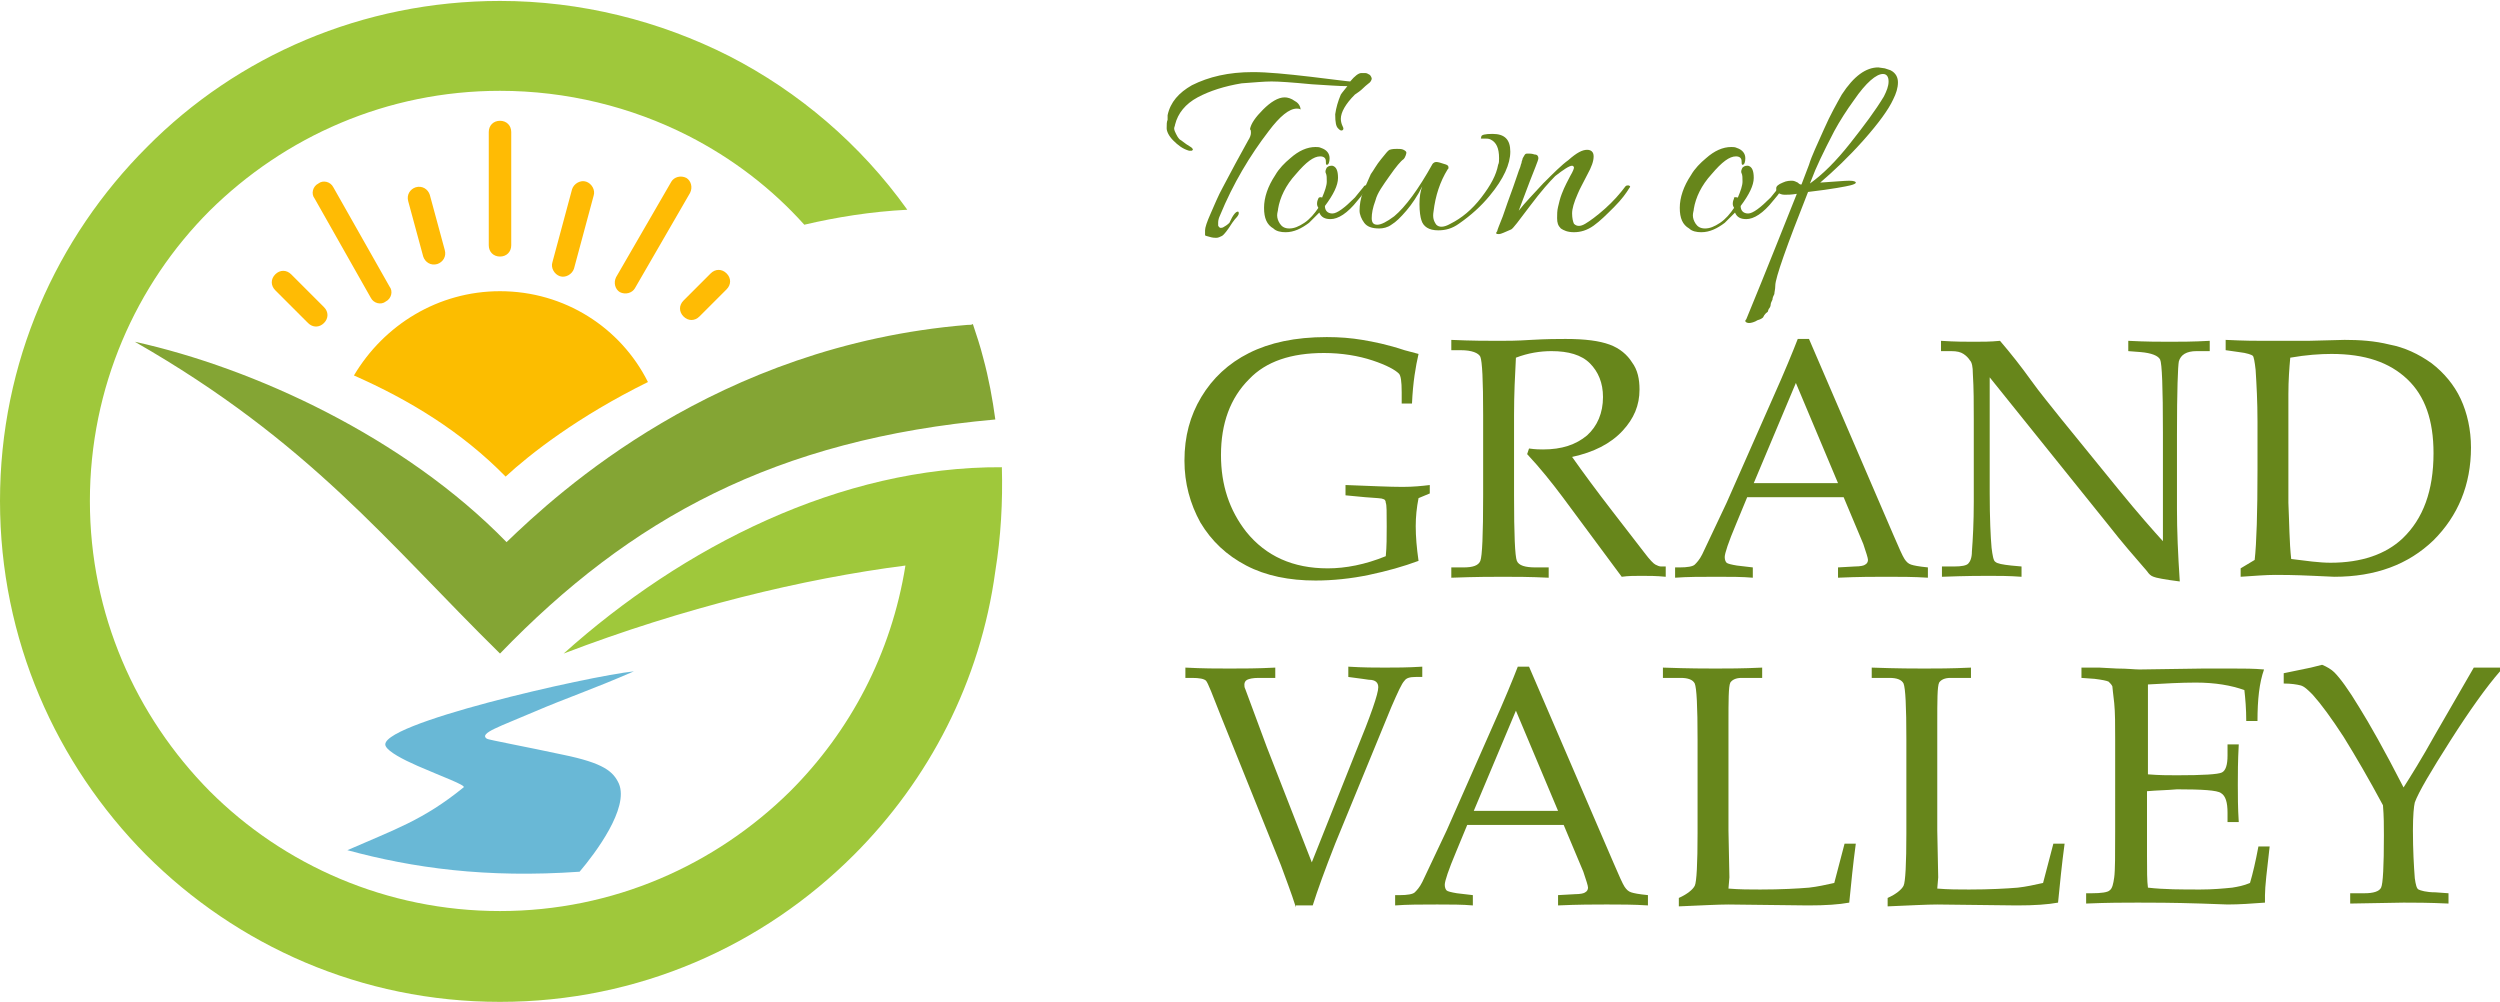 <?xml version="1.0" encoding="utf-8"?>
<!-- Generator: Adobe Illustrator 21.0.2, SVG Export Plug-In . SVG Version: 6.00 Build 0)  -->
<svg version="1.1" id="Layer_1" xmlns="http://www.w3.org/2000/svg" xmlns:xlink="http://www.w3.org/1999/xlink" x="0px" y="0px"
	 width="267px" height="107px" viewBox="0 0 267 107" style="enable-background:new 0 0 267 107;" xml:space="preserve">
<style type="text/css">
	.st0{fill:#67861B;}
	.st1{fill:#9FC83B;}
	.st2{fill-rule:evenodd;clip-rule:evenodd;fill:#FCBD00;}
	.st3{fill:#84A534;}
	.st4{fill:#FFBB04;}
	.st5{fill-rule:evenodd;clip-rule:evenodd;fill:#69B8D6;}
</style>
<g>
	<path class="st0" d="M151.5,53.2c-0.2,1-0.3,2-0.3,3c0,1.1,0.1,2.3,0.3,3.7c-1.6,0.6-3.4,1.1-5.3,1.5s-3.9,0.6-5.7,0.6
		c-2.8,0-5.3-0.5-7.4-1.6s-3.7-2.6-4.9-4.6c-1.1-2-1.7-4.2-1.7-6.6c0-2.6,0.6-4.8,1.8-6.8c1.2-2,2.9-3.6,5.1-4.7
		c2.2-1.1,4.9-1.7,8.3-1.7c1.4,0,2.6,0.1,3.8,0.3s2.7,0.5,4.5,1.1l1.5,0.4c-0.3,1.3-0.6,3-0.7,5.3h-1.1v-1.2c0-1.2-0.1-1.8-0.3-2
		c-0.4-0.4-1.3-0.9-2.8-1.4s-3.3-0.8-5.2-0.8c-3.5,0-6.2,0.9-8,2.8c-2,2-3,4.7-3,8.1c0,3.2,0.9,5.9,2.7,8.2c2.1,2.6,5,3.9,8.7,3.9
		c1.9,0,4-0.4,6.2-1.3c0.1-1,0.1-2.1,0.1-3.2c0-1.5,0-2.3-0.1-2.5c0-0.2-0.1-0.4-0.3-0.4c-0.1-0.1-0.7-0.1-1.9-0.2l-2.1-0.2v-1.1
		c2.7,0.1,4.7,0.2,6.1,0.2c1.1,0,2.1-0.1,2.9-0.2v0.9L151.5,53.2z"/>
	<path class="st0" d="M167.9,48.8c1.2,1.7,2.6,3.6,4.3,5.8l3.4,4.4c0.6,0.8,1,1.2,1.2,1.3s0.4,0.2,0.6,0.2h0.5v1.1
		c-1-0.1-1.8-0.1-2.6-0.1c-0.7,0-1.4,0-2.1,0.1l-6.3-8.5c-1.2-1.6-2.4-3.1-3.8-4.6l0.2-0.6c0.7,0.1,1.2,0.1,1.5,0.1
		c2,0,3.5-0.5,4.7-1.5c1.1-1,1.7-2.4,1.7-4.1c0-1.5-0.5-2.7-1.4-3.6s-2.3-1.3-4.1-1.3c-1.2,0-2.5,0.2-3.8,0.7
		c-0.1,1.9-0.2,3.9-0.2,6.1v8.6c0,4.2,0.1,6.5,0.3,7s0.9,0.7,2,0.7h1.4v1.1c-2-0.1-3.6-0.1-4.9-0.1c-1,0-2.9,0-5.5,0.1v-1.1h1.3
		c1,0,1.6-0.2,1.8-0.7s0.3-2.8,0.3-7v-8.6c0-3.7-0.1-5.7-0.3-6.2c-0.2-0.4-0.9-0.7-2.1-0.7h-1v-1.1c2.2,0.1,3.9,0.1,5.1,0.1
		c0.8,0,1.9,0,3.4-0.1c1.7-0.1,2.9-0.1,3.7-0.1c2.1,0,3.6,0.2,4.7,0.6c1.1,0.4,1.9,1.1,2.4,1.9c0.6,0.8,0.8,1.8,0.8,2.9
		c0,1.7-0.6,3.1-1.8,4.4C172,47.4,170.2,48.3,167.9,48.8z"/>
	<path class="st0" d="M196.9,53.1h-10.3l-1.2,2.9c-0.8,1.9-1.2,3.1-1.2,3.5c0,0.3,0.1,0.5,0.2,0.6c0.1,0.1,0.5,0.2,1.1,0.3l1.7,0.2
		v1.1c-1.1-0.1-2.4-0.1-3.8-0.1c-1.7,0-3.2,0-4.5,0.1v-1.1h0.5c0.8,0,1.4-0.1,1.6-0.3s0.5-0.5,0.8-1.1c0.8-1.7,1.7-3.6,2.6-5.5
		l4.9-11.1c1.3-2.9,2.2-5.1,2.7-6.4h1.2l9,20.9c0.6,1.4,1,2.3,1.2,2.6s0.4,0.5,0.7,0.6s0.8,0.2,1.8,0.3v1.1c-1.5-0.1-3-0.1-4.4-0.1
		c-1.3,0-3,0-5.2,0.1v-1.1l1.8-0.1c0.6,0,1-0.1,1.1-0.2c0.2-0.1,0.3-0.3,0.3-0.5s-0.2-0.8-0.5-1.7L196.9,53.1z M187.3,51.6h9
		l-4.5-10.7L187.3,51.6z"/>
	<path class="st0" d="M212.5,40.3v12.3c0,2.8,0.1,4.8,0.2,5.9c0.1,0.8,0.2,1.4,0.4,1.5c0.2,0.2,0.8,0.3,1.7,0.4l1.1,0.1v1.1
		c-1.3-0.1-2.5-0.1-3.5-0.1c-0.7,0-2.4,0-5,0.1v-1.1h1.3c0.8,0,1.3-0.1,1.5-0.3s0.4-0.6,0.4-1.3c0.1-1.3,0.2-3.1,0.2-5.3v-8.8
		c0-1.7,0-3.3-0.1-4.9c0-0.7-0.1-1.2-0.3-1.4c-0.2-0.3-0.4-0.5-0.7-0.7s-0.7-0.3-1.3-0.3h-1.1v-1.1c1.5,0.1,2.7,0.1,3.5,0.1
		c0.9,0,1.8,0,2.8-0.1c1.2,1.4,2.3,2.8,3.3,4.2s2.1,2.7,3.2,4.1l6.1,7.5c2.2,2.7,3.8,4.5,4.8,5.6V46.2c0-4.8-0.1-7.4-0.3-7.8
		c-0.2-0.4-0.9-0.7-2.1-0.8l-1.3-0.1v-1.1c1.9,0.1,3.4,0.1,4.4,0.1c1.1,0,2.5,0,4.3-0.1v1.1h-1.4c-1.1,0-1.7,0.4-1.9,1.1
		c-0.1,0.5-0.2,3.1-0.2,7.8v8c0,2.2,0.1,4.7,0.3,7.7c-1.6-0.2-2.6-0.4-2.8-0.5c-0.3-0.1-0.5-0.3-0.7-0.6c-1.3-1.5-2.7-3.1-4.1-4.9
		L212.5,40.3z"/>
	<path class="st0" d="M240.8,59.8c0.2-1.8,0.3-5.1,0.3-9.6V45c0-2.1-0.1-3.9-0.2-5.5c-0.1-0.9-0.2-1.4-0.3-1.5s-0.6-0.3-1.5-0.4
		l-1.4-0.2v-1.1c2,0.1,3.3,0.1,4,0.1h4.8l3.9-0.1c1.6,0,3.2,0.1,4.8,0.5c1.6,0.3,3.1,1,4.5,2c1.3,1,2.4,2.3,3.1,3.8s1.1,3.3,1.1,5.2
		c0,4-1.4,7.3-4,9.9c-2.7,2.6-6.2,3.9-10.6,3.9l-2.2-0.1c-2.1-0.1-3.5-0.1-4.1-0.1c-1,0-2.2,0.1-3.7,0.2v-0.9L240.8,59.8z
		 M244.7,59.7c1.6,0.2,3,0.4,4.2,0.4c3.3,0,5.9-0.9,7.7-2.6c2.2-2.1,3.3-5.1,3.3-9.1c0-3.5-0.9-6.1-2.8-7.9s-4.5-2.7-8.1-2.7
		c-1.2,0-2.7,0.1-4.4,0.4c-0.1,1.1-0.2,2.4-0.2,3.9v11.6C244.5,55.9,244.5,57.9,244.7,59.7z"/>
	<path class="st0" d="M138.4,96.9c-0.5-1.6-1.1-3.1-1.6-4.5l-6.4-15.9c-0.9-2.3-1.4-3.6-1.6-3.8c-0.2-0.2-0.7-0.3-1.5-0.3h-0.7v-1.1
		c1.9,0.1,3.4,0.1,4.7,0.1c1.4,0,3,0,4.9-0.1v1.1h-1.8c-0.6,0-1,0.1-1.2,0.2s-0.3,0.3-0.3,0.5s0,0.3,0.1,0.5l2.3,6.2l4.8,12.3
		l4.7-11.8c1.6-3.9,2.4-6.2,2.4-6.9c0-0.5-0.3-0.8-1-0.8l-0.7-0.1l-1.5-0.2v-1.1c1.6,0.1,2.9,0.1,3.9,0.1c1.1,0,2.4,0,4-0.1v1.1
		h-0.7c-0.6,0-1,0.1-1.2,0.4c-0.3,0.3-0.7,1.2-1.4,2.8l-6,14.6c-1.1,2.8-1.9,5-2.4,6.6h-1.8V96.9z"/>
	<path class="st0" d="M167,88.1h-10.3l-1.2,2.9c-0.8,1.9-1.2,3.1-1.2,3.5c0,0.3,0.1,0.5,0.2,0.6c0.1,0.1,0.5,0.2,1.1,0.3l1.7,0.2
		v1.1c-1.1-0.1-2.4-0.1-3.8-0.1c-1.7,0-3.2,0-4.5,0.1v-1.1h0.5c0.8,0,1.4-0.1,1.6-0.3s0.5-0.5,0.8-1.1c0.8-1.7,1.7-3.6,2.6-5.5
		l4.9-11.1c1.3-2.9,2.2-5.1,2.7-6.4h1.2l9,20.9c0.6,1.4,1,2.3,1.2,2.6c0.2,0.3,0.4,0.5,0.7,0.6s0.8,0.2,1.8,0.3v1.1
		c-1.5-0.1-3-0.1-4.4-0.1c-1.3,0-3,0-5.2,0.1v-1.1l1.8-0.1c0.6,0,1-0.1,1.1-0.2c0.2-0.1,0.3-0.3,0.3-0.5s-0.2-0.8-0.5-1.7L167,88.1z
		 M157.4,86.6h9l-4.5-10.7L157.4,86.6z"/>
	<path class="st0" d="M184.6,94.9c1.2,0.1,2.3,0.1,3.4,0.1c2.2,0,4-0.1,5.2-0.2c0.9-0.1,1.8-0.3,2.7-0.5l1.1-4.2h1.2
		c-0.3,2.2-0.5,4.3-0.7,6.3c-1.1,0.2-2.5,0.3-4.4,0.3l-8.5-0.1c-1.1,0-2.9,0.1-5.3,0.2v-0.9c0.9-0.4,1.5-0.9,1.7-1.3
		s0.3-2.4,0.3-5.6V79c0-3.6-0.1-5.5-0.3-6c-0.2-0.4-0.7-0.6-1.5-0.6h-1.9v-1.1c2.8,0.1,4.7,0.1,5.6,0.1c1.2,0,2.9,0,5-0.1v1.1H186
		c-0.6,0-1,0.2-1.2,0.5c-0.2,0.4-0.2,1.9-0.2,4.5v11.3l0.1,5L184.6,94.9z"/>
	<path class="st0" d="M206.9,94.9c1.2,0.1,2.3,0.1,3.4,0.1c2.2,0,4-0.1,5.2-0.2c0.9-0.1,1.8-0.3,2.7-0.5l1.1-4.2h1.2
		c-0.3,2.2-0.5,4.3-0.7,6.3c-1.1,0.2-2.5,0.3-4.4,0.3l-8.5-0.1c-1.1,0-2.9,0.1-5.3,0.2v-0.9c0.9-0.4,1.5-0.9,1.7-1.3
		s0.3-2.4,0.3-5.6V79c0-3.6-0.1-5.5-0.3-6c-0.2-0.4-0.7-0.6-1.5-0.6h-1.9v-1.1c2.8,0.1,4.7,0.1,5.6,0.1c1.2,0,2.9,0,5-0.1v1.1h-2.2
		c-0.6,0-1,0.2-1.2,0.5c-0.2,0.4-0.2,1.9-0.2,4.5v11.3l0.1,5L206.9,94.9z"/>
	<path class="st0" d="M229.3,84.5v4.4v2.5c0,1.6,0,2.7,0.1,3.4C231.1,95,233,95,235,95c1.3,0,2.4-0.1,3.4-0.2
		c0.6-0.1,1.2-0.2,1.9-0.5c0.3-1,0.6-2.3,0.9-3.9h1.2c-0.3,2.6-0.5,4.3-0.5,5.2v0.8c-1.4,0.1-2.7,0.2-4,0.2l-2.8-0.1
		c-3.1-0.1-5.4-0.1-6.8-0.1c-1.4,0-3.2,0-5.5,0.1v-1.1h0.6c1,0,1.7-0.1,1.9-0.3c0.3-0.2,0.4-0.7,0.5-1.4c0.1-0.7,0.1-2.4,0.1-4.9V79
		c0-1.6,0-2.9-0.1-3.9s-0.2-1.6-0.2-1.8c-0.1-0.2-0.2-0.3-0.4-0.5c-0.2-0.1-0.7-0.2-1.5-0.3l-1.4-0.1v-1.1h1.9l1.9,0.1
		c1.1,0,1.9,0.1,2.4,0.1l6.8-0.1h3.2c1.1,0,2.2,0,3.3,0.1c-0.5,1.4-0.7,3.2-0.7,5.5h-1.2c0-1.3-0.1-2.4-0.2-3.3
		c-1.4-0.5-3.1-0.8-5.2-0.8c-1.6,0-3.3,0.1-5.1,0.2c0,1.1,0,2.2,0,3.3v2.7v3.6c1.2,0.1,2.2,0.1,3.1,0.1c2.8,0,4.4-0.1,4.8-0.3
		c0.4-0.2,0.6-0.8,0.6-1.8v-1.2h1.2c-0.1,1.8-0.1,3.2-0.1,4.3c0,1.1,0,2.5,0.1,4h-1.2v-1c0-1.1-0.2-1.8-0.7-2.1
		c-0.4-0.3-2-0.4-4.7-0.4C231.4,84.4,230.4,84.4,229.3,84.5z"/>
	<path class="st0" d="M256.7,84.1c0.7-1.1,1.9-3,3.4-5.7l4.1-7.1h2.8v0.4c-1.4,1.6-3.2,4.1-5.3,7.4c-2.1,3.3-3.4,5.5-3.8,6.6
		c-0.1,0.4-0.2,1.4-0.2,3c0,2.1,0.1,3.8,0.2,5.1c0.1,0.7,0.2,1.1,0.4,1.2c0.2,0.1,0.8,0.3,1.8,0.3l1.4,0.1v1.1
		c-2.1-0.1-3.7-0.1-4.8-0.1l-5.7,0.1v-1.1h1.5c1,0,1.6-0.2,1.8-0.6s0.3-2.3,0.3-5.6c0-1,0-2-0.1-3.2c-1.5-2.8-2.9-5.2-4.2-7.3
		c-1.3-2-2.4-3.5-3.3-4.5c-0.5-0.5-0.9-0.9-1.3-1s-1-0.2-1.8-0.2v-1.1c0.5-0.1,1.4-0.3,2.9-0.6L248,71c0.5,0.2,1,0.5,1.3,0.8
		c0.6,0.6,1.5,1.8,2.7,3.8C253,77.2,254.6,80,256.7,84.1z"/>
</g>
<g>
	<path class="st0" d="M143.2,10.1c0.2-0.3,0.4-0.5,0.7-0.9c-0.9,0-2.1-0.1-3.8-0.2c-2.1-0.2-3.5-0.3-4.3-0.3s-1.8,0.1-3.2,0.2
		c-1.8,0.3-3.4,0.8-4.7,1.5s-2.1,1.7-2.4,2.9c0,0.1-0.1,0.3-0.1,0.4c0,0.2,0.1,0.4,0.2,0.6s0.2,0.4,0.4,0.6c0.2,0.1,0.4,0.3,0.7,0.5
		c0.3,0.2,0.5,0.3,0.6,0.4c0.1,0.1,0.1,0.2,0.1,0.2c-0.1,0.1-0.1,0.1-0.2,0.1s-0.1,0-0.2,0c-0.7-0.2-1.2-0.6-1.7-1.1s-0.7-1-0.7-1.3
		c0-0.4,0-0.7,0.1-0.9c0-0.2,0-0.4,0-0.5c0.3-1.4,1.2-2.4,2.6-3.2c1.8-0.9,3.9-1.4,6.5-1.4c1.6,0,3.6,0.2,6.2,0.5
		c2.5,0.3,4,0.5,4.2,0.5c0.5-0.6,0.9-0.9,1.2-0.9c0.1,0,0.2,0,0.4,0s0.3,0.1,0.5,0.2c0.1,0.1,0.2,0.3,0.2,0.4s-0.1,0.3-0.2,0.4
		c-0.1,0.1-0.4,0.3-0.7,0.6s-0.6,0.5-0.9,0.7c-1,1-1.5,1.9-1.5,2.6c0,0.3,0.1,0.6,0.2,0.8c0.1,0.2,0.1,0.3,0,0.4
		c-0.2,0.1-0.3,0-0.5-0.2s-0.3-0.6-0.3-1.5C142.7,11.5,142.9,10.8,143.2,10.1z M132.2,22.6c0.1,0,0.1,0.1,0.1,0.2s-0.1,0.3-0.4,0.6
		l-0.3,0.4c-0.5,0.8-0.9,1.3-1.1,1.4c-0.2,0.1-0.4,0.2-0.6,0.2c-0.1,0-0.4,0-0.7-0.1s-0.5-0.1-0.5-0.2s0-0.2,0-0.5s0.2-0.9,0.6-1.8
		s0.8-1.9,1.3-2.8c0.9-1.7,1.8-3.4,2.7-5c0.2-0.3,0.3-0.6,0.3-0.8s0-0.3-0.1-0.4c0.1-0.6,0.6-1.3,1.4-2.1s1.6-1.3,2.3-1.3
		c0.3,0,0.7,0.1,1.1,0.4c0.4,0.2,0.6,0.6,0.6,0.9c-0.1-0.1-0.3-0.1-0.4-0.1c-0.8,0-1.8,0.8-3,2.4c-2,2.6-3.8,5.6-5.2,9
		c-0.2,0.4-0.2,0.7-0.2,0.8s0,0.2,0,0.3c0.1,0.2,0.2,0.3,0.5,0.2c0.2-0.1,0.5-0.3,0.7-0.5C131.7,22.9,132,22.6,132.2,22.6z"/>
	<path class="st0" d="M141.2,21.1c0.3-0.7,0.5-1.3,0.5-1.7s0-0.7-0.1-0.9s0-0.4,0.1-0.6c0.2-0.2,0.4-0.2,0.6-0.2
		c0.4,0.1,0.6,0.5,0.6,1.3s-0.5,1.8-1.4,3c0,0.5,0.3,0.8,0.8,0.8s1.3-0.6,2.4-1.7c0.5-0.6,0.8-1,0.9-1.1c0.1-0.2,0.2-0.2,0.3-0.2
		s0.1,0.1,0.1,0.1c0,0.2-0.3,0.7-1,1.5c-1.1,1.4-2.1,2-2.9,2c-0.6,0-1-0.2-1.2-0.7c-0.4,0.4-0.8,0.8-1.1,1.1c-0.8,0.6-1.6,1-2.5,1
		c-0.5,0-1-0.1-1.3-0.4c-0.7-0.4-1-1.1-1-2.2s0.4-2.3,1.2-3.5c0.4-0.7,1-1.3,1.6-1.8c0.9-0.8,1.8-1.2,2.7-1.2c0.2,0,0.4,0,0.6,0.1
		c0.6,0.2,0.9,0.6,0.9,1.1c0,0.4-0.1,0.7-0.3,0.7c-0.1,0-0.1-0.2-0.1-0.4c0-0.3-0.2-0.5-0.6-0.5c-0.7,0-1.5,0.6-2.6,1.9
		c-1.1,1.2-1.7,2.5-1.9,3.7c0,0.2-0.1,0.4-0.1,0.7c0,0.3,0.1,0.6,0.3,0.9s0.5,0.5,1,0.5s1-0.2,1.6-0.6s1.1-1,1.5-1.6l-0.1-0.2
		c-0.1-0.3,0-0.6,0.1-0.8C140.8,21.1,141,21,141.2,21.1z"/>
	<path class="st0" d="M149.9,17c-0.3,0.2-0.8,0.8-1.5,1.8s-1.3,1.8-1.5,2.6c-0.3,0.8-0.4,1.4-0.4,1.9s0.2,0.7,0.6,0.7s1-0.3,1.8-0.9
		c1.2-1,2.6-2.9,4.1-5.6c0.1-0.1,0.2-0.2,0.4-0.2s0.5,0.1,0.8,0.2c0.4,0.1,0.5,0.2,0.5,0.4c0,0.1,0,0.1-0.1,0.2
		c-0.8,1.3-1.3,2.8-1.5,4.5c-0.1,0.6,0,1,0.3,1.4c0.3,0.3,0.8,0.3,1.5-0.1c1.2-0.6,2.3-1.5,3.3-2.8s1.6-2.4,1.8-3.5
		c0.1-0.2,0.1-0.4,0.1-0.7c0-1.1-0.3-1.7-0.9-2c-0.2-0.1-0.4-0.1-0.6-0.1c-0.2,0-0.3,0-0.4,0s0-0.1,0-0.2c0-0.2,0.4-0.3,1.2-0.3
		c1.3,0,1.9,0.6,1.9,1.9s-0.7,2.9-2.2,4.7c-0.9,1.1-2,2.1-3.3,3c-0.7,0.5-1.4,0.7-2.2,0.7c-1,0-1.6-0.4-1.8-1.1
		c-0.1-0.3-0.2-0.9-0.2-1.7c0-0.8,0.1-1.4,0.3-1.9c-0.5,1-1.1,1.9-1.7,2.6c-0.6,0.7-1.1,1.2-1.6,1.5c-0.4,0.3-0.9,0.4-1.3,0.4
		c-0.8,0-1.3-0.2-1.6-0.6s-0.5-0.9-0.5-1.3c0-0.6,0.1-1.3,0.4-2.1c0.3-0.7,0.6-1.3,0.8-1.8c0.3-0.4,0.6-1,1.1-1.6s0.7-0.9,0.9-1
		c0.3-0.1,0.6-0.1,0.8-0.1c0.3,0,0.5,0,0.7,0.1s0.3,0.2,0.3,0.3S150.1,16.8,149.9,17z"/>
	<path class="st0" d="M169.5,16c0.4,0,0.7,0.2,0.7,0.7s-0.2,1.1-0.7,2c-0.4,0.8-0.8,1.5-1,2c-0.4,0.9-0.6,1.6-0.6,2.1
		s0.1,0.9,0.2,1.1c0.3,0.3,0.7,0.3,1.2,0s1.2-0.8,2.1-1.6c0.9-0.8,1.6-1.6,2.2-2.4c0.1-0.1,0.2-0.1,0.3-0.1s0.2,0.1,0.2,0.1
		s0,0.1-0.1,0.2c-0.3,0.5-0.8,1.2-1.6,2s-1.5,1.5-2.2,2s-1.4,0.7-2.1,0.7c-0.7,0-1.1-0.2-1.4-0.4c-0.3-0.3-0.4-0.6-0.4-1.1
		c0-0.4,0-0.8,0.1-1.2c0.1-0.4,0.2-0.9,0.4-1.4c0.3-0.8,0.7-1.5,0.9-1.9c0.3-0.5,0.4-0.8,0.4-0.9s-0.1-0.2-0.2-0.2
		c-0.3,0-0.9,0.4-1.8,1.1c-0.6,0.6-1.5,1.6-2.7,3.2s-1.8,2.4-2,2.5c-0.7,0.3-1.1,0.5-1.3,0.5s-0.3,0-0.3-0.1s0-0.1,0.1-0.2
		c0-0.1,0.2-0.6,0.6-1.6c0.3-0.9,0.7-2,1.1-3.1c0.4-1.1,0.6-1.8,0.7-2c0.1-0.2,0.1-0.4,0.2-0.6c0-0.2,0.1-0.3,0.1-0.4
		s0.1-0.2,0.2-0.4s0.2-0.2,0.4-0.2s0.4,0,0.7,0.1c0.3,0,0.4,0.2,0.4,0.4c0,0.1-0.1,0.4-0.3,0.9s-0.8,2-1.8,4.7
		c0.7-0.9,1.6-1.8,2.6-2.9c1.1-1.1,2-2,2.7-2.5C168.4,16.3,169,16,169.5,16z"/>
	<path class="st0" d="M185.6,21.1c0.3-0.7,0.5-1.3,0.5-1.7s0-0.7-0.1-0.9s0-0.4,0.1-0.6c0.2-0.2,0.4-0.2,0.6-0.2
		c0.4,0.1,0.6,0.5,0.6,1.3s-0.5,1.8-1.4,3c0,0.5,0.3,0.8,0.8,0.8s1.3-0.6,2.4-1.7c0.5-0.6,0.8-1,0.9-1.1c0.1-0.2,0.2-0.2,0.3-0.2
		s0.1,0.1,0.1,0.1c0,0.2-0.3,0.7-1,1.5c-1.1,1.4-2.1,2-2.9,2c-0.6,0-1-0.2-1.2-0.7c-0.4,0.4-0.8,0.8-1.1,1.1c-0.8,0.6-1.6,1-2.5,1
		c-0.5,0-1-0.1-1.3-0.4c-0.7-0.4-1-1.1-1-2.2s0.4-2.3,1.2-3.5c0.4-0.7,1-1.3,1.6-1.8c0.9-0.8,1.8-1.2,2.7-1.2c0.2,0,0.4,0,0.6,0.1
		c0.6,0.2,0.9,0.6,0.9,1.1c0,0.4-0.1,0.7-0.3,0.7c-0.1,0-0.1-0.2-0.1-0.4c0-0.3-0.2-0.5-0.6-0.5c-0.7,0-1.5,0.6-2.6,1.9
		c-1.1,1.2-1.7,2.5-1.9,3.7c0,0.2-0.1,0.4-0.1,0.7c0,0.3,0.1,0.6,0.3,0.9s0.5,0.5,1,0.5s1-0.2,1.6-0.6s1.1-1,1.5-1.6l-0.1-0.2
		c-0.1-0.3,0-0.6,0.1-0.8C185.1,21.1,185.3,21,185.6,21.1z"/>
	<path class="st0" d="M188.4,33.7c0,0.1-0.1,0.1-0.1,0.2c0,0-0.2,0.2-0.6,0.3c-0.3,0.2-0.7,0.3-0.9,0.3s-0.4-0.1-0.4-0.2
		c0-0.1,0-0.1,0.1-0.2c0.3-0.7,2.1-5.1,5.4-13.4c-0.6,0.1-1,0.1-1.3,0.1s-0.5-0.1-0.7-0.2s-0.2-0.3-0.2-0.5s0.2-0.4,0.7-0.6
		c0.4-0.2,0.8-0.2,1-0.2s0.4,0.1,0.6,0.2c0.2,0.2,0.3,0.2,0.3,0.2h0.1l0.8-2.1c0.3-1,0.9-2.2,1.6-3.8c0.7-1.6,1.4-2.8,1.9-3.7
		c1.3-2,2.6-2.9,3.9-2.9l0.7,0.1l0.6,0.2c0.6,0.3,0.8,0.8,0.8,1.3c0,0.6-0.2,1.2-0.5,1.8c-0.5,1.1-1.6,2.6-3.2,4.4
		c-1.6,1.8-3.2,3.3-4.6,4.5c1.6-0.1,2.6-0.2,3.1-0.2s0.7,0.1,0.7,0.2s-0.2,0.2-0.6,0.3c-0.4,0.1-1.9,0.4-4.5,0.7
		c-2.3,5.8-3.5,9.2-3.5,10c0,0.4-0.1,0.7-0.1,0.9c-0.1,0.2-0.2,0.4-0.2,0.6c-0.1,0.2-0.2,0.4-0.2,0.6c0,0.1-0.1,0.3-0.2,0.4
		c-0.1,0.2-0.1,0.3-0.1,0.3C188.5,33.5,188.5,33.6,188.4,33.7z M201.2,10.3c0.3-0.6,0.5-1.1,0.5-1.6s-0.2-0.8-0.6-0.8
		c-0.7,0-1.8,0.9-3.1,2.8c-0.8,1.1-1.5,2.2-2.1,3.3c-1.2,2.3-2,4-2.4,5.1l-0.2,0.5c1.4-1,2.8-2.4,4.3-4.3S200.3,11.8,201.2,10.3z"/>
</g>
<g>
	<path class="st1" d="M106.3,61c-1.6,11.8-7.1,22.3-15.1,30.3c-9.7,9.7-23,15.7-37.8,15.7c-14.8,0-28.1-6-37.8-15.7
		C6,81.6,0,68.3,0,53.5c0-14.8,6-28.1,15.7-37.8C25.3,6,38.7,0.1,53.4,0.1c8.6,0,17,2.1,24.5,5.9c7.4,3.8,14,9.4,19,16.4
		c-3.9,0.2-7.6,0.8-11,1.6c-3.5-3.9-7.7-7.1-12.4-9.5c-6.1-3.1-13-4.8-20.1-4.8c-12.1,0-23,4.9-31,12.8c-7.9,7.9-12.8,18.9-12.8,31
		c0,12.1,4.9,23,12.8,31c7.9,7.9,18.9,12.8,31,12.8s23-4.9,31-12.8c6.4-6.4,10.8-14.7,12.3-24.1c-10.9,1.4-23.7,4.5-36.5,9.4
		c12.7-11.4,29.6-20,46.8-19.9C107.1,53.6,106.9,57.3,106.3,61L106.3,61z"/>
	<path class="st2" d="M53.4,31.1c6.9,0,12.9,3.9,15.8,9.7c-7.5,3.7-12.6,7.7-15.2,10.1c-4.7-4.8-10.3-8.2-16.2-10.8
		C41,34.7,46.8,31.1,53.4,31.1L53.4,31.1z"/>
	<path class="st3" d="M53.4,69.8c-12-11.8-20.3-22.6-39-33.3c12.7,2.8,28.8,10.2,39.7,21.4c5.4-5.2,22.4-21,49.2-23.2
		c0.3,0,0.5,0,0.6-0.1c0.4,1.2,0.8,2.4,1.1,3.6c0.6,2.2,1,4.4,1.3,6.6C82.8,46.9,67.3,55.4,53.4,69.8L53.4,69.8z"/>
	<path class="st4" d="M52.2,26.2c0,0.7,0.5,1.2,1.2,1.2c0.7,0,1.2-0.5,1.2-1.2l0-12.1c0-0.7-0.5-1.2-1.2-1.2c-0.7,0-1.2,0.5-1.2,1.2
		L52.2,26.2L52.2,26.2z M63.4,20.9c0.2-0.6-0.2-1.3-0.8-1.5c-0.6-0.2-1.3,0.2-1.5,0.8L59,28c-0.2,0.6,0.2,1.3,0.8,1.5
		c0.6,0.2,1.3-0.2,1.5-0.8L63.4,20.9L63.4,20.9z M73.7,20.6c0.3-0.6,0.1-1.3-0.4-1.6c-0.6-0.3-1.3-0.1-1.6,0.4l-5.9,10.2
		c-0.3,0.6-0.1,1.3,0.4,1.6c0.6,0.3,1.3,0.1,1.6-0.4L73.7,20.6L73.7,20.6z M77.6,30.9c0.5-0.5,0.5-1.2,0-1.7c-0.5-0.5-1.2-0.5-1.7,0
		L73,32.1c-0.5,0.5-0.5,1.2,0,1.7c0.5,0.5,1.2,0.5,1.7,0L77.6,30.9L77.6,30.9z M32.9,34.5c0.5,0.5,1.2,0.5,1.7,0
		c0.5-0.5,0.5-1.2,0-1.7l-3.5-3.5c-0.5-0.5-1.2-0.5-1.7,0c-0.5,0.5-0.5,1.2,0,1.7L32.9,34.5L32.9,34.5z M39.6,31.8
		c0.3,0.6,1.1,0.8,1.6,0.4c0.6-0.3,0.8-1.1,0.4-1.6L35.6,20c-0.3-0.6-1.1-0.8-1.6-0.4c-0.6,0.3-0.8,1.1-0.4,1.6L39.6,31.8L39.6,31.8
		z M45.2,27.4c0.2,0.6,0.8,1,1.5,0.8c0.6-0.2,1-0.8,0.8-1.5l-1.6-5.9c-0.2-0.6-0.8-1-1.5-0.8c-0.6,0.2-1,0.8-0.8,1.5L45.2,27.4
		L45.2,27.4z"/>
	<path class="st5" d="M41.2,79.7c0.3,0.6,1.8,1.4,3.4,2.1c2.5,1.1,5.3,2.1,4.9,2.3c-4.3,3.5-7.4,4.5-12.4,6.7c7,1.9,14.8,3,24.8,2.3
		c1.7-2,5.3-6.8,4.2-9.4c-0.6-1.3-1.6-2.2-6-3.1c-3.7-0.8-8-1.6-8.1-1.7c-0.9-0.6,1.4-1.3,5.1-2.9c3.5-1.5,6-2.3,10.6-4.3
		C62.9,72.2,39.9,77.4,41.2,79.7L41.2,79.7z"/>
</g>
</svg>

